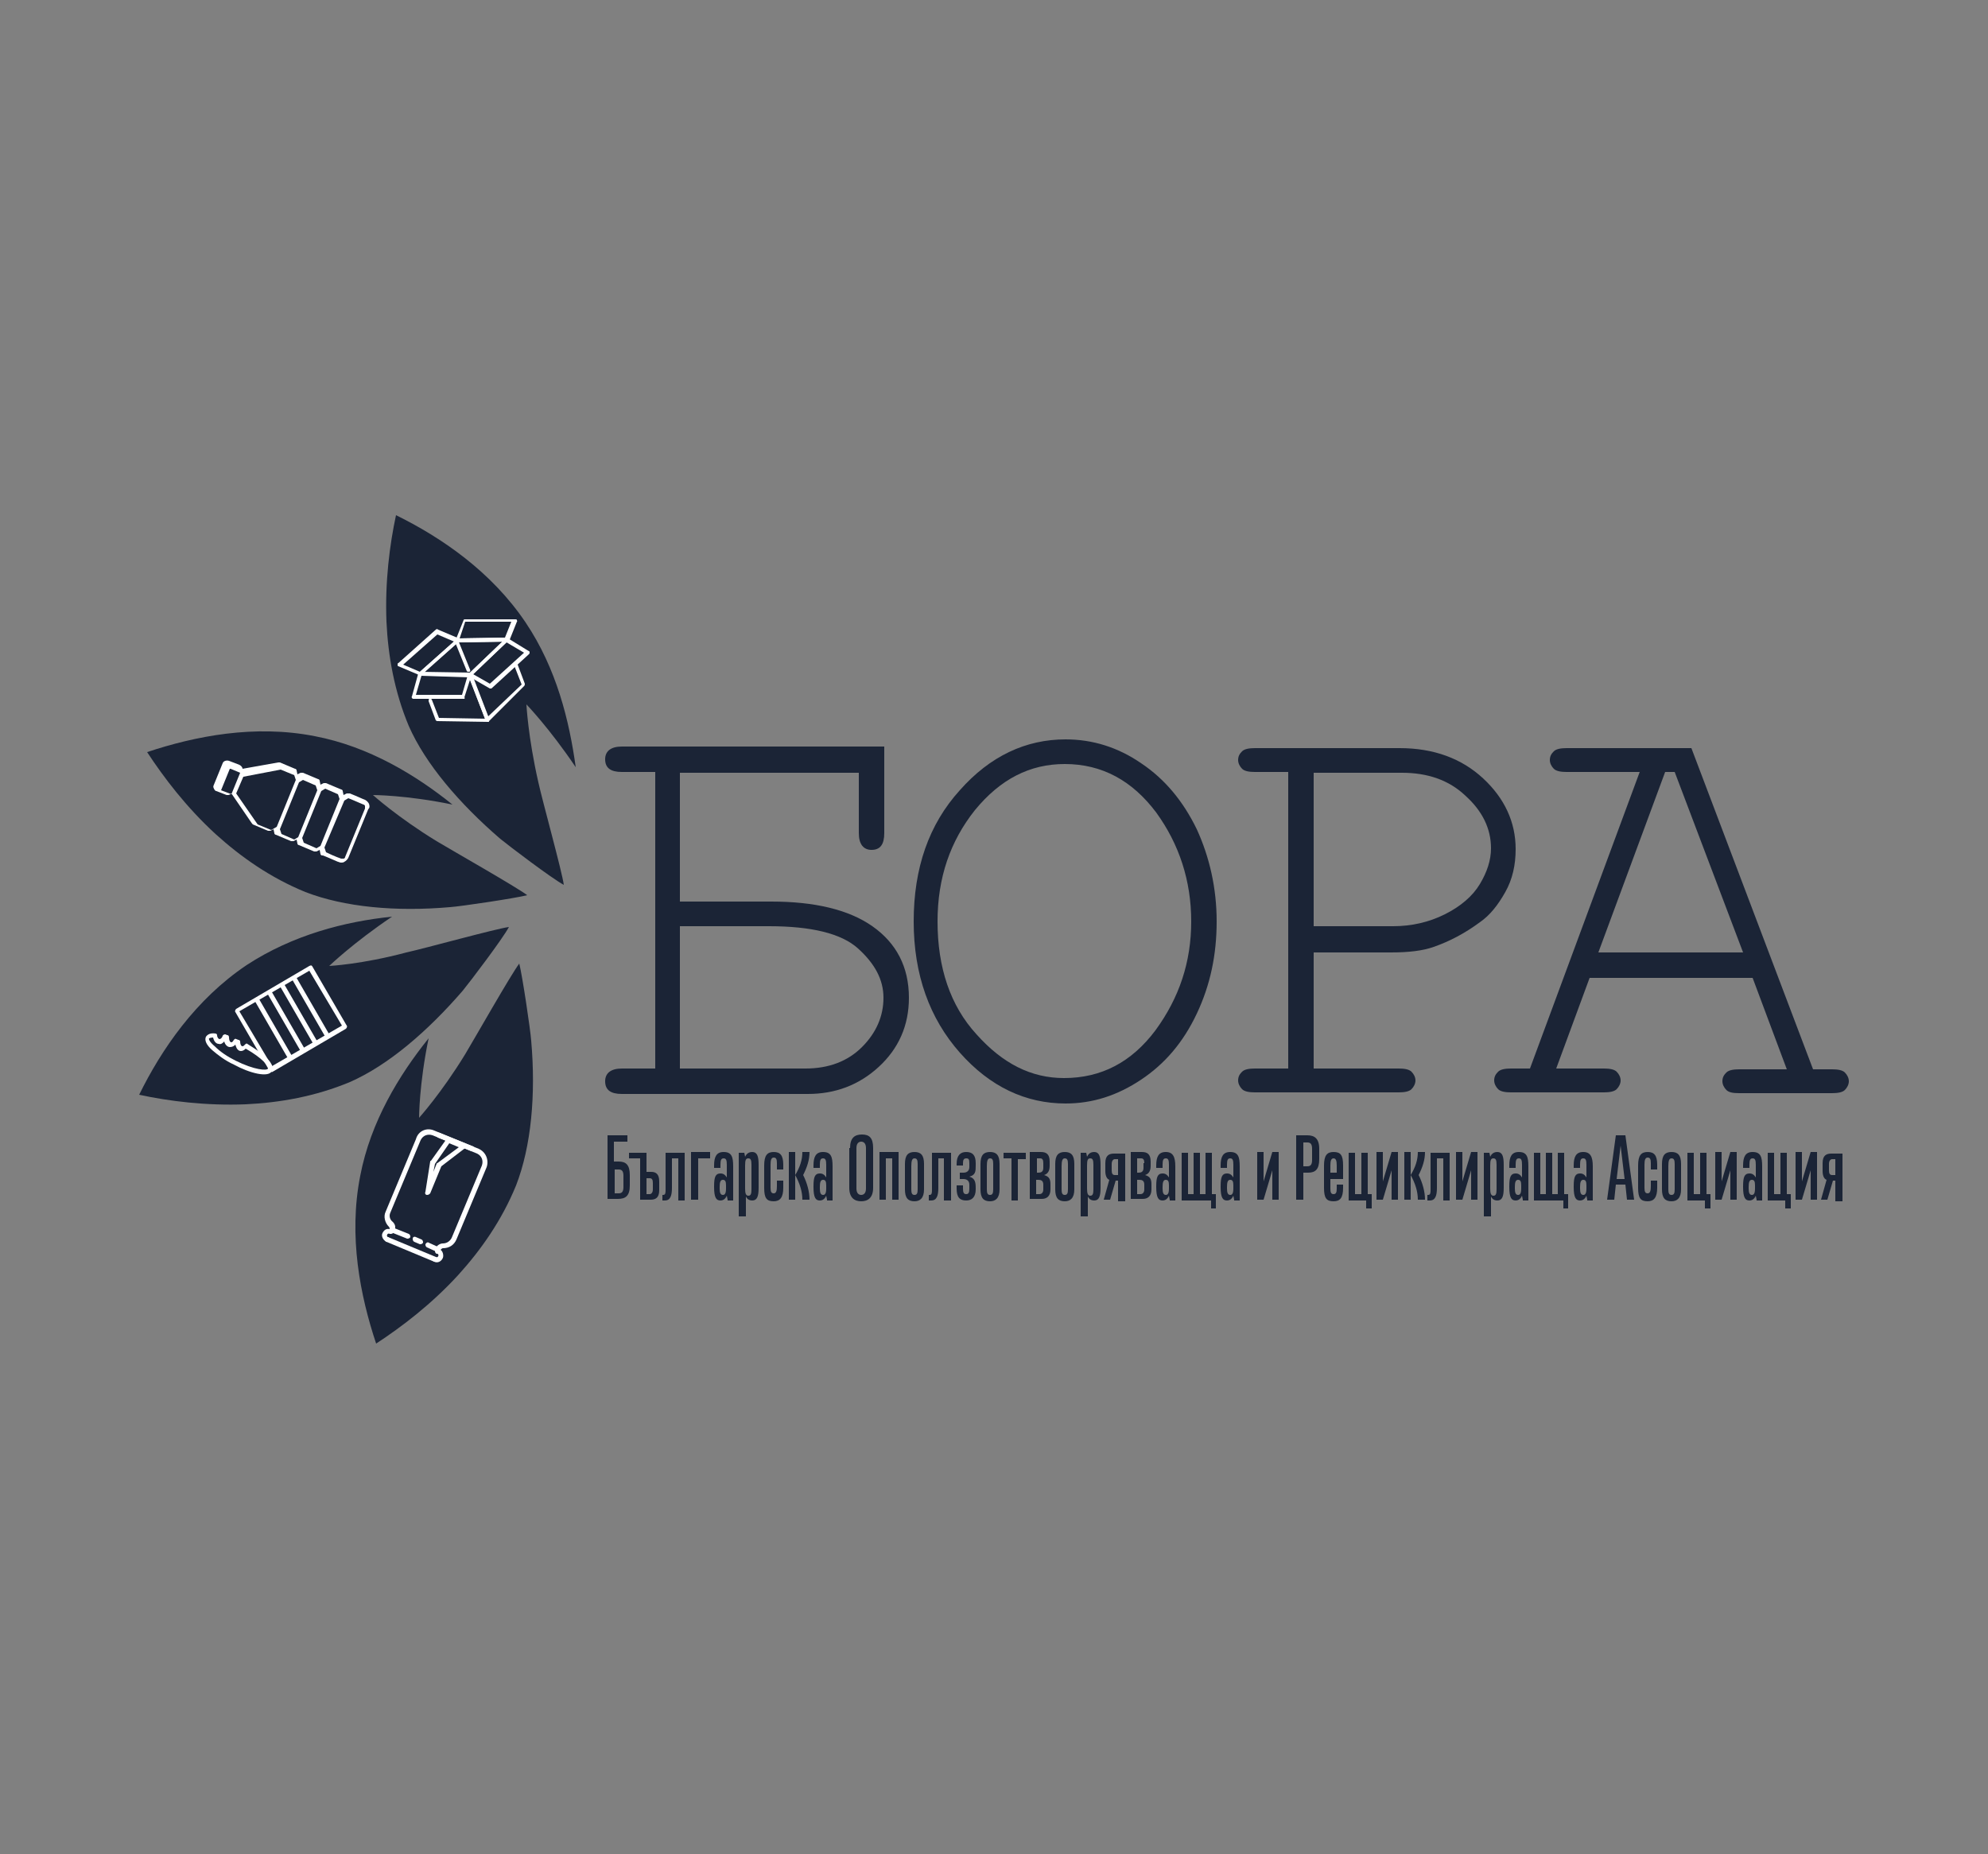 <svg xmlns="http://www.w3.org/2000/svg" xmlns:xlink="http://www.w3.org/1999/xlink" id="Layer_1" x="0px" y="0px" viewBox="0 0 250 233.2" xml:space="preserve"><rect x="0" y="0" width="250" height="233.2" fill="#808080" stroke="none"/><g>	<g>		<g>			<g>				<g>					<g>						<g>							<path fill="#1B2436" d="M66.1,78.3c-4.3-6.4-10.6-10.7-16.3-13.5c-0.8,3.7-1.4,8.4-1.2,13.4c0.2,4.3,1,8.8,2.8,13.1        c2.1,4.8,6.4,9.8,11.5,14.2c1.1,0.9,6.5,5,8,5.8c-0.2-1.6-2.7-10.6-3.2-12.9c-1.3-5.7-1.5-9.8-1.5-9.8s2.9,3,6.2,7.9        C71.6,90.7,70,84.1,66.1,78.3z"></path>						</g>					</g>				</g>				<g>					<g>						<g>							<path fill="#1B2436" d="M46.9,100c0,0,4.2,0,10,1.2c-4.6-3.7-10.5-7.3-17.3-8.6c-7.6-1.5-15.1,0-21.1,2        c2.1,3.2,4.9,6.9,8.6,10.3c3.2,2.9,6.9,5.5,11.3,7.3c4.9,1.9,11.4,2.5,18.2,1.9c1.4-0.1,8.1-1.1,9.7-1.5        c-1.3-1-9.4-5.6-11.4-6.8C50,102.8,46.9,100,46.9,100z"></path>						</g>					</g>				</g>				<g>					<g>						<g>							<path fill="#1B2436" d="M41.4,121.5c0,0,3-2.9,7.9-6.2c-5.9,0.6-12.5,2.3-18.3,6.1c-6.4,4.3-10.7,10.6-13.5,16.3        c3.7,0.8,8.4,1.4,13.4,1.2c4.3-0.2,8.8-1,13.1-2.8c4.8-2.1,9.8-6.4,14.2-11.5c0.9-1.1,5-6.5,5.8-8        c-1.6,0.2-10.6,2.7-12.9,3.2C45.5,121.3,41.4,121.5,41.4,121.5z"></path>						</g>					</g>				</g>				<g>					<g>						<g>							<path fill="#1B2436" d="M52.7,140.6c0,0,0-4.2,1.2-10c-3.7,4.6-7.3,10.5-8.6,17.3c-1.5,7.6,0,15.1,2,21.1        c3.2-2.1,6.9-4.9,10.3-8.6c2.9-3.2,5.5-6.9,7.3-11.3c1.9-4.9,2.5-11.4,1.9-18.2c-0.1-1.4-1.1-8.1-1.5-9.7        c-1,1.3-5.6,9.4-6.8,11.4C55.5,137.5,52.7,140.6,52.7,140.6z"></path>						</g>					</g>				</g>			</g>		</g>		<g>			<path fill="#FFFFFF" d="M46.4,101.1c-0.1-0.2-0.3-0.4-0.5-0.5c-0.3-0.1-0.9-0.4-1.9-0.8c0,0,0,0-0.1,0l0,0c-0.1,0-0.2,0-0.3,0    l-0.4,0.2l-0.1-0.5c0-0.1-0.1-0.2-0.2-0.2l-1.9-0.8c-0.1,0-0.2,0-0.3,0l-0.4,0.2l-0.1-0.5c0-0.1-0.1-0.2-0.2-0.2l-1.9-0.8    c-0.1,0-0.2,0-0.3,0l-0.4,0.2l-0.1-0.5c0-0.1-0.1-0.2-0.2-0.2l-1.9-0.8c-0.1,0-0.1,0-0.2,0l-4.5,0.8c0-0.2-0.2-0.4-0.4-0.5    l-1.3-0.5c-0.3-0.1-0.7,0-0.8,0.3l-1.1,2.7c-0.1,0.2-0.1,0.3,0,0.5c0.1,0.2,0.2,0.3,0.3,0.3l1.3,0.5c0.1,0,0.2,0,0.2,0    c0.1,0,0.3-0.1,0.4-0.2l2.6,3.8c0,0,0.1,0.1,0.1,0.1l1.9,0.8c0.1,0,0.2,0,0.3,0l0.4-0.2l0.1,0.5c0,0.1,0.1,0.2,0.2,0.2l1.9,0.8    c0.1,0,0.2,0,0.3,0l0.4-0.2l0.1,0.5c0,0.1,0.1,0.2,0.2,0.2l1.9,0.8c0.1,0,0.2,0,0.3,0l0.4-0.2l0.1,0.5c0,0.1,0.1,0.2,0.2,0.2l0,0    c0,0,0.1,0,0.1,0c0.3,0.1,1.2,0.5,1.9,0.8c0.1,0,0.2,0.1,0.4,0.1c0.1,0,0.3,0,0.4-0.1c0.2-0.1,0.4-0.3,0.5-0.5l2.5-6.1    C46.5,101.6,46.5,101.4,46.4,101.1z M30.2,97.2l-1.1,2.7c0,0,0,0,0,0c0,0,0,0,0,0l-1.3-0.5c0,0,0,0,0,0c0,0,0,0,0,0l1.1-2.7    c0,0,0,0,0.1,0c0,0,0,0,0,0L30.2,97.2C30.2,97.1,30.2,97.1,30.2,97.2C30.2,97.1,30.2,97.2,30.2,97.2z M39.8,106.7l-1.6-0.7    l-0.2-0.6l2.4-5.9l0.5-0.3l1.6,0.7l0.2,0.6l-2.4,5.9L39.8,106.7z M37,105.6l-1.6-0.7l-0.2-0.6l2.4-5.9l0.5-0.3l1.6,0.7l0.2,0.6    l-2.4,5.9L37,105.6z M34.1,104.4l-1.7-0.7l-2.7-3.9l0.9-2.1l4.7-0.9l1.7,0.7l0.2,0.6l-2.4,5.9L34.1,104.4z M43.3,100.7l0.5-0.3    c0.3,0.1,1.2,0.5,1.9,0.8c0.1,0,0.2,0.1,0.2,0.2c0,0.1,0,0.2,0,0.3l-2.5,6.1c0,0.1-0.1,0.2-0.2,0.2c-0.1,0-0.2,0-0.3,0    c-0.6-0.2-1.5-0.6-1.9-0.8l-0.2-0.6L43.3,100.7z"></path>		</g>		<g>			<g>				<g>					<g>						<path fill="#FFFFFF" d="M61.4,90.8C61.4,90.8,61.4,90.8,61.4,90.8L55,90.7c-0.1,0-0.2-0.1-0.2-0.1l-0.9-2.4       c0-0.1,0-0.3,0.1-0.3c0.1,0,0.3,0,0.3,0.1l0.9,2.3l5.8,0.1l-2-5.2L52.8,85c-0.1,0-0.2-0.1-0.2-0.2c0-0.1,0.1-0.2,0.2-0.2       l6.3,0.1c0.1,0,0.2,0.1,0.2,0.1l2.2,5.7c0,0.1,0,0.2,0,0.2C61.5,90.7,61.5,90.8,61.4,90.8z"></path>					</g>				</g>				<g>					<g>						<path fill="#FFFFFF" d="M61.4,90.8c0,0-0.1,0-0.1,0c-0.1,0-0.1-0.1-0.2-0.1L58.9,85c0-0.1,0-0.2,0.1-0.3l4.6-4.4       c0.1-0.1,0.2-0.1,0.3,0c0.1,0.1,0.1,0.2,0,0.3l-4.5,4.3l2,5.2l4.2-4l-0.9-2.3c0-0.1,0-0.3,0.1-0.3c0.1,0,0.3,0,0.3,0.1       l0.9,2.4c0,0.1,0,0.2-0.1,0.3L61.4,90.8C61.5,90.7,61.5,90.8,61.4,90.8z"></path>					</g>				</g>				<g>					<g>						<path fill="#FFFFFF" d="M63.8,80.7C63.8,80.7,63.8,80.7,63.8,80.7l-6.2,0.1L53,84.9c-0.1,0.1-0.2,0.1-0.3,0       c-0.1-0.1-0.1-0.2,0-0.3l4.7-4.2c0,0,0.1-0.1,0.2-0.1l6.3-0.1c0.1,0,0.2,0.1,0.2,0.2C64,80.6,63.9,80.7,63.8,80.7z"></path>					</g>				</g>				<g>					<g>						<path fill="#FFFFFF" d="M58.4,87.9C58.3,87.9,58.3,87.9,58.4,87.9l-6.4,0c-0.1,0-0.1,0-0.2-0.1c0-0.1-0.1-0.1,0-0.2l0.8-2.9       c0-0.1,0.1-0.2,0.2-0.2l6.3,0.1c0.1,0,0.1,0,0.2,0.1c0,0.1,0.1,0.1,0,0.2l-0.9,2.8C58.5,87.8,58.4,87.9,58.4,87.9z M52.3,87.4       l5.8,0l0.7-2.4L53,85L52.3,87.4z"></path>					</g>				</g>				<g>					<g>						<path fill="#FFFFFF" d="M52.9,84.9c-0.1,0-0.1,0-0.2,0l-2.6-1.1c-0.1,0-0.1-0.1-0.1-0.2c0-0.1,0-0.2,0.1-0.2l4.7-4.2       c0.1-0.1,0.2-0.1,0.3,0l2.6,1.1c0.1,0,0.1,0.1,0.1,0.2c0,0.1,0,0.2-0.1,0.2L52.9,84.9C52.9,84.9,52.9,84.9,52.9,84.9z        M50.7,83.6l2.1,0.9l4.3-3.8l-2.1-0.9L50.7,83.6z"></path>					</g>				</g>				<g>					<g>						<path fill="#FFFFFF" d="M63.8,80.7C63.8,80.7,63.8,80.7,63.8,80.7l-6.3,0.1c-0.1,0-0.2,0-0.2-0.1c0-0.1-0.1-0.1,0-0.2l1-2.5       c0-0.1,0.1-0.1,0.2-0.1l6.3,0c0.1,0,0.2,0,0.2,0.1c0,0.1,0.1,0.1,0,0.2l-1,2.5C63.9,80.6,63.9,80.7,63.8,80.7z M57.8,80.3       l5.7-0.1l0.8-2l-5.8,0L57.8,80.3z"></path>					</g>				</g>				<g>					<g>						<path fill="#FFFFFF" d="M61.8,86.6c-0.1,0-0.1,0-0.2,0L59,85.1c-0.1,0-0.1-0.1-0.1-0.2c0-0.1,0-0.1,0.1-0.2l4.6-4.4       c0.1-0.1,0.2-0.1,0.3,0l2.6,1.6c0.1,0,0.1,0.1,0.1,0.2c0,0.1,0,0.1-0.1,0.2L61.8,86.6C61.8,86.5,61.8,86.6,61.8,86.6z        M59.5,84.8l2.1,1.2l4.3-3.9l-2.2-1.3L59.5,84.8z"></path>					</g>				</g>				<g>					<g>						<path fill="#FFFFFF" d="M59,84.5c-0.1,0-0.3,0-0.3-0.1l-1.5-3.7c0-0.1,0-0.3,0.1-0.3c0.1,0,0.3,0,0.3,0.1l1.5,3.7       C59.2,84.4,59.1,84.5,59,84.5z"></path>					</g>				</g>			</g>		</g>		<g>			<g>				<g>					<path fill="#FFFFFF" d="M39.3,121.6l4.3,7.4c0.1,0.1,0,0.3-0.1,0.4l-9.2,5.4c-0.1,0.1-0.3,0-0.4-0.1l-4.3-7.4      c-0.1-0.1,0-0.3,0.1-0.4l9.2-5.4C39.1,121.4,39.2,121.4,39.3,121.6z M43,129l-4.1-6.9l-8.8,5.1l4.1,6.9L43,129z"></path>				</g>			</g>			<g>				<g>					<path fill="#FFFFFF" d="M32.6,125.7l4.1,7.1c0.1,0.1,0,0.3-0.1,0.4c-0.1,0.1-0.3,0-0.4-0.1l-4.1-7.1c-0.1-0.1,0-0.3,0.1-0.4      C32.4,125.5,32.6,125.6,32.6,125.7z"></path>				</g>			</g>			<g>				<g>					<path fill="#FFFFFF" d="M34.2,124.8l4.1,7.1c0.1,0.1,0,0.3-0.1,0.4c-0.1,0.1-0.3,0-0.4-0.1l-4.1-7.1c-0.1-0.1,0-0.3,0.1-0.4      C34,124.6,34.1,124.6,34.2,124.8z"></path>				</g>			</g>			<g>				<g>					<path fill="#FFFFFF" d="M35.8,123.9l4.1,7.1c0.1,0.1,0,0.3-0.1,0.4c-0.1,0.1-0.3,0-0.4-0.1l-4.1-7.1c-0.1-0.1,0-0.3,0.1-0.4      C35.5,123.7,35.7,123.7,35.8,123.9z"></path>				</g>			</g>			<g>				<g>					<path fill="#FFFFFF" d="M37.3,123l4.1,7.1c0.1,0.1,0,0.3-0.1,0.4c-0.1,0.1-0.3,0-0.4-0.1l-4.1-7.1c-0.1-0.1,0-0.3,0.1-0.4      C37.1,122.8,37.2,122.8,37.3,123z"></path>				</g>			</g>			<g>				<g>					<path fill="#FFFFFF" d="M34.1,133.8c0.2,0.3,0.2,0.6,0.1,0.9c-0.4,0.9-2.8,0.3-4.8-0.8l0,0c-1.1-0.5-2-1.2-2.7-1.8      c-0.8-0.7-1-1.3-0.8-1.7c0.2-0.3,0.6-0.5,1.2-0.4c0.1,0,0.2,0.1,0.2,0.2c0,0.3,0.2,0.5,0.3,0.5c0.1,0,0.3-0.1,0.4-0.4      c0-0.1,0.2-0.2,0.3-0.2c0.1,0,0.2,0.1,0.3,0.1c0.1,0,0.2,0.1,0.2,0.3c0,0.3,0.1,0.6,0.3,0.6c0.1,0,0.2-0.1,0.3-0.3      c0.1-0.1,0.2-0.2,0.3-0.1c0.1,0,0.2,0.1,0.3,0.1c0.1,0,0.2,0.1,0.2,0.2c0,0.3,0.1,0.6,0.3,0.6c0.1,0,0.2-0.1,0.3-0.2      c0.1-0.1,0.2-0.2,0.3-0.1C32.4,132.1,33.7,133,34.1,133.8z M29.6,133.4c2.4,1.2,4,1.3,4.1,1c0.1-0.3-0.7-1.3-2.8-2.5      c-0.2,0.2-0.4,0.3-0.6,0.3c-0.4,0-0.6-0.4-0.7-0.8c-0.2,0.2-0.4,0.3-0.7,0.3c-0.3,0-0.6-0.3-0.7-0.7c-0.2,0.2-0.4,0.4-0.7,0.3      c-0.3,0-0.6-0.3-0.7-0.8c-0.3,0-0.5,0.1-0.5,0.1c-0.1,0.1,0.1,0.5,0.7,1C27.7,132.3,28.6,132.9,29.6,133.4L29.6,133.4z"></path>				</g>			</g>		</g>		<g>			<g>				<g>					<g>						<path fill="#FFFFFF" d="M54.6,142.2l4.9,2c0.2,0.1,0.2,0.3,0.2,0.4c-0.1,0.2-0.3,0.2-0.4,0.2l-4.9-2c-0.6-0.2-1.2,0-1.5,0.6       l-3.8,9.1c-0.2,0.4-0.1,0.9,0.3,1.2c0.3,0.3,0.4,0.7,0.2,1l-0.1,0.3c-0.1,0.2-0.3,0.2-0.4,0.2l-0.1,0c-0.1-0.1-0.3,0-0.3,0.1       c-0.1,0.1,0,0.3,0.1,0.3c0.2,0.1,0.2,0.3,0.2,0.4c-0.1,0.2-0.3,0.2-0.4,0.2c-0.4-0.2-0.7-0.7-0.5-1.1c0.2-0.4,0.5-0.6,0.9-0.5       l0,0c0-0.1,0-0.2-0.1-0.3c-0.5-0.5-0.7-1.3-0.4-1.9l3.8-9.1C52.6,142.2,53.7,141.8,54.6,142.2z"></path>					</g>				</g>				<g>					<g>						<path fill="#FFFFFF" d="M55.3,142.5l4.9,2c0.9,0.4,1.3,1.4,1,2.3l-3.8,9.1c-0.3,0.7-0.9,1.1-1.7,1.1c-0.1,0-0.2,0.1-0.3,0.2       l0,0c0.3,0.2,0.4,0.7,0.3,1c-0.2,0.5-0.7,0.7-1.1,0.5c-0.2-0.1-0.2-0.3-0.2-0.4s0.3-0.2,0.4-0.2c0.1,0.1,0.3,0,0.3-0.1       c0.1-0.1,0-0.3-0.1-0.3l-0.1,0c-0.2-0.1-0.2-0.3-0.2-0.4l0.1-0.3c0.1-0.3,0.5-0.6,0.9-0.6c0.5,0,0.9-0.3,1.1-0.7l3.8-9.1       c0.2-0.6,0-1.2-0.6-1.5l-4.9-2c-0.2-0.1-0.2-0.3-0.2-0.4C54.9,142.5,55.1,142.4,55.3,142.5z"></path>					</g>				</g>				<g>					<g>						<path fill="#FFFFFF" d="M53.9,156.3l1.1,0.5c0.2,0.1,0.2,0.3,0.2,0.4c-0.1,0.2-0.3,0.2-0.4,0.2l-1.1-0.5       c-0.2-0.1-0.2-0.3-0.2-0.4C53.6,156.3,53.8,156.2,53.9,156.3z"></path>					</g>				</g>				<g>					<g>						<path fill="#FFFFFF" d="M52.3,155.6l0.7,0.3c0.2,0.1,0.2,0.3,0.2,0.4c-0.1,0.2-0.3,0.2-0.4,0.2l-0.7-0.3       c-0.2-0.1-0.2-0.3-0.2-0.4C51.9,155.6,52.1,155.5,52.3,155.6z"></path>					</g>				</g>				<g>					<g>						<path fill="#FFFFFF" d="M49.4,154.4l2,0.8c0.2,0.1,0.2,0.3,0.2,0.4c-0.1,0.2-0.3,0.2-0.4,0.2l-2-0.8c-0.2-0.1-0.2-0.3-0.2-0.4       C49,154.4,49.2,154.3,49.4,154.4z"></path>					</g>				</g>				<g>					<g>						<path fill="#FFFFFF" d="M48.8,155.6l6,2.5c0.2,0.1,0.2,0.3,0.2,0.4c-0.1,0.2-0.3,0.2-0.4,0.2l-6-2.5c-0.2-0.1-0.2-0.3-0.2-0.4       S48.6,155.6,48.8,155.6z"></path>					</g>				</g>				<g>					<g>						<path fill="#FFFFFF" d="M58.4,143.8c0.1,0,0.2,0.1,0.2,0.3c0,0.1,0,0.2-0.1,0.3l-3,2.3l-1.4,3.4c-0.1,0.1-0.2,0.2-0.4,0.2       c-0.2,0-0.3-0.2-0.2-0.4l0.6-3.8c0,0,0-0.1,0.1-0.1l2-2.8c0.1-0.1,0.2-0.2,0.4-0.1L58.4,143.8       C58.4,143.8,58.4,143.8,58.4,143.8z M54.5,147.4l0.4-1c0-0.1,0.1-0.1,0.1-0.1l2.7-2l-1.2-0.5l-1.8,2.6L54.5,147.4z        M55.2,146.5L55.2,146.5L55.2,146.5z"></path>					</g>				</g>			</g>		</g>	</g>	<g>		<path fill="#1B2436" d="M76.4,150.9v-8.1h2.5v0.8h-1.7v2.5h0.6c0.9,0,1.4,0.4,1.4,1.7v1.3c0,1.3-0.5,1.7-1.5,1.7H76.4z    M78.4,147.9c0-0.6-0.2-0.8-0.6-0.8h-0.5v3h0.5c0.4,0,0.6-0.2,0.6-0.8V147.9z"></path>		<path fill="#1B2436" d="M80.5,150.9v-5.2h-1.4V145h2.2v2.4h0.6c0.6,0,1,0.3,1,1.2v1.1c0,1-0.5,1.2-1.1,1.2H80.5z M82.1,148.8   c0-0.4-0.1-0.6-0.4-0.6h-0.4v2h0.4c0.2,0,0.4-0.2,0.4-0.6V148.8z"></path>		<path fill="#1B2436" d="M85.3,150.9v-5.2h-0.8v3.7c0,1-0.2,1.6-0.9,1.6c-0.1,0-0.2,0-0.3,0v-0.7c0,0,0.1,0,0.1,0   c0.3,0,0.3-0.3,0.3-0.7V145h2.4v6H85.3z"></path>		<path fill="#1B2436" d="M86.9,150.9v-6h2.4v0.8h-1.5v5.2H86.9z"></path>		<path fill="#1B2436" d="M91.5,150.9l-0.1-0.5c-0.1,0.2-0.3,0.6-0.8,0.6c-0.5,0-0.8-0.3-0.8-1.7v-0.1c0-1.2,0.2-1.6,0.8-1.6   c0.4,0,0.6,0.2,0.8,0.5v-1.6c0-0.6-0.1-0.8-0.4-0.8c-0.3,0-0.4,0.2-0.4,0.8v0.4h-0.8v-0.3c0-1.1,0.3-1.7,1.2-1.7   c1,0,1.2,0.6,1.2,1.8v4.3H91.5z M91.3,149.1c0-0.5-0.1-0.7-0.4-0.7c-0.3,0-0.4,0.3-0.4,0.9v0.2c0,0.5,0.1,0.8,0.4,0.8   c0.2,0,0.4-0.1,0.4-0.8V149.1z"></path>		<path fill="#1B2436" d="M92.9,153V145h0.7l0.1,0.5c0.1-0.2,0.3-0.6,0.9-0.6c0.6,0,0.8,0.5,0.8,1.6v2.9c0,1.1-0.2,1.6-0.8,1.6   c-0.5,0-0.7-0.3-0.8-0.5v2.5H92.9z M94.5,146.5c0-0.6-0.1-0.8-0.4-0.8c-0.3,0-0.4,0.2-0.4,0.9v2.9c0,0.6,0.1,0.9,0.4,0.9   c0.3,0,0.4-0.2,0.4-0.8V146.5z"></path>		<path fill="#1B2436" d="M98.5,149.4c0,1.2-0.4,1.7-1.2,1.7c-0.9,0-1.2-0.4-1.2-1.7v-2.8c0-1.3,0.4-1.7,1.2-1.7   c0.8,0,1.2,0.4,1.2,1.6v0.6h-0.8v-0.8c0-0.5-0.1-0.7-0.4-0.7c-0.3,0-0.4,0.3-0.4,0.9v2.9c0,0.5,0.1,0.7,0.4,0.7   c0.3,0,0.4-0.3,0.4-0.9v-0.7h0.8V149.4z"></path>		<path fill="#1B2436" d="M99.2,150.9v-6h0.8v6H99.2z M100.9,150.9c0-1-0.3-2-0.9-3.1c0.6-1,0.9-1.9,0.9-2.9h0.9   c0,1-0.3,1.9-0.8,2.9c0.5,1,0.8,2.1,0.8,3.1H100.9z"></path>		<path fill="#1B2436" d="M104,150.9l-0.1-0.5c-0.1,0.2-0.3,0.6-0.8,0.6c-0.5,0-0.8-0.3-0.8-1.7v-0.1c0-1.2,0.2-1.6,0.8-1.6   c0.4,0,0.6,0.2,0.8,0.5v-1.6c0-0.6-0.1-0.8-0.4-0.8c-0.3,0-0.4,0.2-0.4,0.8v0.4h-0.8v-0.3c0-1.1,0.3-1.7,1.2-1.7   c1,0,1.2,0.6,1.2,1.8v4.3H104z M103.9,149.1c0-0.5-0.1-0.7-0.4-0.7c-0.3,0-0.4,0.3-0.4,0.9v0.2c0,0.5,0.1,0.8,0.4,0.8   c0.2,0,0.4-0.1,0.4-0.8V149.1z"></path>		<path fill="#1B2436" d="M106.9,144.4c0-1.3,0.6-1.7,1.5-1.7s1.4,0.4,1.4,1.7v5c0,1.3-0.7,1.7-1.5,1.7c-0.8,0-1.5-0.4-1.5-1.7   V144.4z M108.9,144.4c0-0.6-0.3-0.8-0.6-0.8c-0.3,0-0.6,0.2-0.6,0.8v5.1c0,0.6,0.3,0.8,0.6,0.8c0.3,0,0.6-0.2,0.6-0.8V144.4z"></path>		<path fill="#1B2436" d="M112.2,150.9v-5.2h-0.8v5.2h-0.8v-6h2.4v6H112.2z"></path>		<path fill="#1B2436" d="M116.2,149.6c0,1.1-0.5,1.5-1.2,1.5c-0.8,0-1.2-0.4-1.2-1.5v-3.2c0-1.1,0.4-1.5,1.2-1.5   c0.8,0,1.2,0.4,1.2,1.5V149.6z M115.4,146.4c0-0.5-0.1-0.7-0.4-0.7c-0.3,0-0.4,0.3-0.4,1v2.9c0,0.5,0.1,0.7,0.4,0.7   c0.3,0,0.4-0.2,0.4-0.7V146.4z"></path>		<path fill="#1B2436" d="M118.7,150.9v-5.2H118v3.7c0,1-0.2,1.6-0.9,1.6c-0.1,0-0.2,0-0.3,0v-0.7c0,0,0.1,0,0.1,0   c0.3,0,0.3-0.3,0.3-0.7V145h2.4v6H118.7z"></path>		<path fill="#1B2436" d="M122.7,149.6c0,1-0.5,1.4-1.2,1.4c-0.8,0-1.2-0.4-1.2-1.5v-0.4h0.8v0.4c0,0.5,0.1,0.7,0.4,0.7   c0.3,0,0.4-0.2,0.4-0.7V149c0-0.6-0.5-0.7-0.7-0.7c-0.1,0-0.3,0-0.5,0v-0.8c0.2,0,0.3,0,0.5,0c0.2,0,0.7-0.1,0.7-0.7v-0.5   c0-0.5-0.1-0.6-0.4-0.6c-0.3,0-0.4,0.2-0.4,0.6v0.3h-0.8v-0.2c0-1.1,0.5-1.5,1.2-1.5c0.8,0,1.2,0.4,1.2,1.4v0.3   c0,0.7,0,1.2-0.8,1.4c0.7,0.2,0.8,0.7,0.8,1.4V149.6z"></path>		<path fill="#1B2436" d="M125.7,149.6c0,1.1-0.5,1.5-1.2,1.5c-0.8,0-1.2-0.4-1.2-1.5v-3.2c0-1.1,0.4-1.5,1.2-1.5   c0.8,0,1.2,0.4,1.2,1.5V149.6z M124.9,146.4c0-0.5-0.1-0.7-0.4-0.7c-0.3,0-0.4,0.3-0.4,1v2.9c0,0.5,0.1,0.7,0.4,0.7   c0.3,0,0.4-0.2,0.4-0.7V146.4z"></path>		<path fill="#1B2436" d="M127.2,150.9v-5.2h-1V145h2.8v0.8h-1v5.2H127.2z"></path>		<path fill="#1B2436" d="M129.5,150.9v-6h1.4c0.7,0,1.1,0.3,1.1,1.2v0.5c0,0.5-0.1,1-0.7,1.2c0.7,0.2,0.8,0.6,0.8,1.2v0.6   c0,0.9-0.5,1.2-1.1,1.2H129.5z M131.2,146.3c0-0.4-0.1-0.6-0.4-0.6h-0.4v1.8h0.2c0.3,0,0.6-0.1,0.6-0.6V146.3z M131.2,149   c0-0.5-0.3-0.6-0.6-0.6h-0.3v1.8h0.4c0.3,0,0.5-0.2,0.5-0.6V149z"></path>		<path fill="#1B2436" d="M135.1,149.6c0,1.1-0.5,1.5-1.2,1.5c-0.8,0-1.2-0.4-1.2-1.5v-3.2c0-1.1,0.4-1.5,1.2-1.5   c0.8,0,1.2,0.4,1.2,1.5V149.6z M134.3,146.4c0-0.5-0.1-0.7-0.4-0.7c-0.3,0-0.4,0.3-0.4,1v2.9c0,0.5,0.1,0.7,0.4,0.7   c0.3,0,0.4-0.2,0.4-0.7V146.4z"></path>		<path fill="#1B2436" d="M135.9,153V145h0.7l0.1,0.5c0.1-0.2,0.3-0.6,0.9-0.6c0.6,0,0.8,0.5,0.8,1.6v2.9c0,1.1-0.2,1.6-0.8,1.6   c-0.5,0-0.7-0.3-0.8-0.5v2.5H135.9z M137.5,146.5c0-0.6-0.1-0.8-0.4-0.8c-0.3,0-0.4,0.2-0.4,0.9v2.9c0,0.6,0.1,0.9,0.4,0.9   c0.3,0,0.4-0.2,0.4-0.8V146.5z"></path>		<path fill="#1B2436" d="M140.6,150.9v-2.4h-0.3l-0.7,2.4h-0.8l0.7-2.5c-0.3-0.1-0.5-0.5-0.5-1.1v-1c0-1,0.5-1.2,1.1-1.2h1.4v6   H140.6z M140.6,145.8h-0.4c-0.2,0-0.4,0.2-0.4,0.6v0.8c0,0.4,0.1,0.6,0.4,0.6h0.4V145.8z"></path>		<path fill="#1B2436" d="M142.2,150.9v-6h1.4c0.7,0,1.1,0.3,1.1,1.2v0.5c0,0.5-0.1,1-0.7,1.2c0.7,0.2,0.8,0.6,0.8,1.2v0.6   c0,0.9-0.5,1.2-1.1,1.2H142.2z M143.9,146.3c0-0.4-0.1-0.6-0.4-0.6H143v1.8h0.2c0.3,0,0.6-0.1,0.6-0.6V146.3z M143.9,149   c0-0.5-0.3-0.6-0.6-0.6H143v1.8h0.4c0.3,0,0.5-0.2,0.5-0.6V149z"></path>		<path fill="#1B2436" d="M147.1,150.9l-0.1-0.5c-0.1,0.2-0.3,0.6-0.8,0.6s-0.8-0.3-0.8-1.7v-0.1c0-1.2,0.2-1.6,0.8-1.6   c0.4,0,0.6,0.2,0.8,0.5v-1.6c0-0.6-0.1-0.8-0.4-0.8c-0.3,0-0.4,0.2-0.4,0.8v0.4h-0.8v-0.3c0-1.1,0.3-1.7,1.2-1.7s1.2,0.6,1.2,1.8   v4.3H147.1z M147,149.1c0-0.5-0.1-0.7-0.4-0.7c-0.3,0-0.4,0.3-0.4,0.9v0.2c0,0.5,0.1,0.8,0.4,0.8c0.2,0,0.4-0.1,0.4-0.8V149.1z"></path>		<path fill="#1B2436" d="M152.3,152v-1h-3.7v-6h0.8v5.2h0.7V145h0.8v5.2h0.7V145h0.8v5.2h0.5v1.8H152.3z"></path>		<path fill="#1B2436" d="M155.2,150.9l-0.1-0.5c-0.1,0.2-0.3,0.6-0.8,0.6s-0.8-0.3-0.8-1.7v-0.1c0-1.2,0.2-1.6,0.8-1.6   c0.4,0,0.6,0.2,0.8,0.5v-1.6c0-0.6-0.1-0.8-0.4-0.8c-0.3,0-0.4,0.2-0.4,0.8v0.4h-0.8v-0.3c0-1.1,0.3-1.7,1.2-1.7   c1,0,1.2,0.6,1.2,1.8v4.3H155.2z M155.1,149.1c0-0.5-0.1-0.7-0.4-0.7c-0.3,0-0.4,0.3-0.4,0.9v0.2c0,0.5,0.1,0.8,0.4,0.8   c0.2,0,0.4-0.1,0.4-0.8V149.1z"></path>		<path fill="#1B2436" d="M160,150.9l0-3.7l-1.1,3.7h-0.8v-6h0.8l0,3.7l1.1-3.7h0.8v6H160z"></path>		<path fill="#1B2436" d="M163,150.9v-8.1h1.4c0.9,0,1.5,0.4,1.5,1.7v1.3c0,1.3-0.5,1.7-1.4,1.7h-0.6v3.4H163z M165,144.5   c0-0.6-0.2-0.8-0.6-0.8h-0.5v3h0.5c0.4,0,0.6-0.2,0.6-0.8V144.5z"></path>		<path fill="#1B2436" d="M168.9,149.4c0,1.3-0.4,1.7-1.2,1.7c-0.9,0-1.2-0.4-1.2-1.7v-2.8c0-1.3,0.4-1.7,1.2-1.7   c0.9,0,1.2,0.4,1.2,1.7v1.7h-1.6v1.2c0,0.5,0.1,0.7,0.4,0.7c0.3,0,0.4-0.2,0.4-0.7V149h0.8V149.4z M168.1,146.6   c0-0.6-0.1-0.9-0.4-0.9c-0.3,0-0.4,0.3-0.4,0.9v0.9h0.8V146.6z"></path>		<path fill="#1B2436" d="M171.8,152v-1h-2.2v-6h0.8v5.2h0.8V145h0.8v5.2h0.5v1.8H171.8z"></path>		<path fill="#1B2436" d="M175,150.9l0-3.7l-1.1,3.7h-0.8v-6h0.8l0,3.7l1.1-3.7h0.8v6H175z"></path>		<path fill="#1B2436" d="M176.6,150.9v-6h0.8v6H176.6z M178.3,150.9c0-1-0.3-2-0.9-3.1c0.6-1,0.9-1.9,0.9-2.9h0.9   c0,1-0.3,1.9-0.8,2.9c0.5,1,0.8,2.1,0.8,3.1H178.3z"></path>		<path fill="#1B2436" d="M181.5,150.9v-5.2h-0.8v3.7c0,1-0.2,1.6-0.9,1.6c-0.1,0-0.2,0-0.3,0v-0.7c0,0,0.1,0,0.1,0   c0.3,0,0.3-0.3,0.3-0.7V145h2.4v6H181.5z"></path>		<path fill="#1B2436" d="M185,150.9l0-3.7l-1.1,3.7h-0.8v-6h0.8l0,3.7l1.1-3.7h0.8v6H185z"></path>		<path fill="#1B2436" d="M186.6,153V145h0.7l0.1,0.5c0.1-0.2,0.3-0.6,0.9-0.6c0.6,0,0.8,0.5,0.8,1.6v2.9c0,1.1-0.2,1.6-0.8,1.6   c-0.5,0-0.7-0.3-0.8-0.5v2.5H186.6z M188.2,146.5c0-0.6-0.1-0.8-0.4-0.8c-0.3,0-0.4,0.2-0.4,0.9v2.9c0,0.6,0.1,0.9,0.4,0.9   c0.3,0,0.4-0.2,0.4-0.8V146.5z"></path>		<path fill="#1B2436" d="M191.5,150.9l-0.1-0.5c-0.1,0.2-0.3,0.6-0.8,0.6s-0.8-0.3-0.8-1.7v-0.1c0-1.2,0.2-1.6,0.8-1.6   c0.4,0,0.6,0.2,0.8,0.5v-1.6c0-0.6-0.1-0.8-0.4-0.8c-0.3,0-0.4,0.2-0.4,0.8v0.4h-0.8v-0.3c0-1.1,0.3-1.7,1.2-1.7   c1,0,1.2,0.6,1.2,1.8v4.3H191.5z M191.3,149.1c0-0.5-0.1-0.7-0.4-0.7c-0.3,0-0.4,0.3-0.4,0.9v0.2c0,0.5,0.1,0.8,0.4,0.8   c0.2,0,0.4-0.1,0.4-0.8V149.1z"></path>		<path fill="#1B2436" d="M196.6,152v-1h-3.7v-6h0.8v5.2h0.7V145h0.8v5.2h0.7V145h0.8v5.2h0.5v1.8H196.6z"></path>		<path fill="#1B2436" d="M199.6,150.9l-0.1-0.5c-0.1,0.2-0.3,0.6-0.8,0.6s-0.8-0.3-0.8-1.7v-0.1c0-1.2,0.2-1.6,0.8-1.6   c0.4,0,0.6,0.2,0.8,0.5v-1.6c0-0.6-0.1-0.8-0.4-0.8c-0.3,0-0.4,0.2-0.4,0.8v0.4h-0.8v-0.3c0-1.1,0.3-1.7,1.2-1.7s1.2,0.6,1.2,1.8   v4.3H199.6z M199.5,149.1c0-0.5-0.1-0.7-0.4-0.7c-0.3,0-0.4,0.3-0.4,0.9v0.2c0,0.5,0.1,0.8,0.4,0.8c0.2,0,0.4-0.1,0.4-0.8V149.1z"></path>		<path fill="#1B2436" d="M204.6,150.9l-0.2-1.9h-1.2l-0.2,1.9h-0.9l1.1-8.1h1.2l1.1,8.1H204.6z M203.8,144.1l-0.5,4.2h1   L203.8,144.1z"></path>		<path fill="#1B2436" d="M208.4,149.4c0,1.2-0.4,1.7-1.2,1.7c-0.9,0-1.2-0.4-1.2-1.7v-2.8c0-1.3,0.4-1.7,1.2-1.7   c0.8,0,1.2,0.4,1.2,1.6v0.6h-0.8v-0.8c0-0.5-0.1-0.7-0.4-0.7c-0.3,0-0.4,0.3-0.4,0.9v2.9c0,0.5,0.1,0.7,0.4,0.7   c0.3,0,0.4-0.3,0.4-0.9v-0.7h0.8V149.4z"></path>		<path fill="#1B2436" d="M211.4,149.6c0,1.1-0.5,1.5-1.2,1.5c-0.8,0-1.2-0.4-1.2-1.5v-3.2c0-1.1,0.4-1.5,1.2-1.5   c0.8,0,1.2,0.4,1.2,1.5V149.6z M210.6,146.4c0-0.5-0.1-0.7-0.4-0.7c-0.3,0-0.4,0.3-0.4,1v2.9c0,0.5,0.1,0.7,0.4,0.7   c0.3,0,0.4-0.2,0.4-0.7V146.4z"></path>		<path fill="#1B2436" d="M214.4,152v-1h-2.2v-6h0.8v5.2h0.8V145h0.8v5.2h0.5v1.8H214.4z"></path>		<path fill="#1B2436" d="M217.6,150.9l0-3.7l-1.1,3.7h-0.8v-6h0.8l0,3.7l1.1-3.7h0.8v6H217.6z"></path>		<path fill="#1B2436" d="M220.9,150.9l-0.1-0.5c-0.1,0.2-0.3,0.6-0.8,0.6s-0.8-0.3-0.8-1.7v-0.1c0-1.2,0.2-1.6,0.8-1.6   c0.4,0,0.6,0.2,0.8,0.5v-1.6c0-0.6-0.1-0.8-0.4-0.8c-0.3,0-0.4,0.2-0.4,0.8v0.4h-0.8v-0.3c0-1.1,0.3-1.7,1.2-1.7   c1,0,1.2,0.6,1.2,1.8v4.3H220.9z M220.7,149.1c0-0.5-0.1-0.7-0.4-0.7c-0.3,0-0.4,0.3-0.4,0.9v0.2c0,0.5,0.1,0.8,0.4,0.8   c0.2,0,0.4-0.1,0.4-0.8V149.1z"></path>		<path fill="#1B2436" d="M224.5,152v-1h-2.2v-6h0.8v5.2h0.8V145h0.8v5.2h0.5v1.8H224.5z"></path>		<path fill="#1B2436" d="M227.7,150.9l0-3.7l-1.1,3.7h-0.8v-6h0.8l0,3.7l1.1-3.7h0.8v6H227.7z"></path>		<path fill="#1B2436" d="M230.8,150.9v-2.4h-0.3l-0.7,2.4h-0.8l0.7-2.5c-0.3-0.1-0.5-0.5-0.5-1.1v-1c0-1,0.5-1.2,1.1-1.2h1.4v6   H230.8z M230.8,145.8h-0.4c-0.2,0-0.4,0.2-0.4,0.6v0.8c0,0.4,0.1,0.6,0.4,0.6h0.4V145.8z"></path>	</g>	<g>		<path fill="#1B2436" d="M111.2,94v10.8c0,1.4-0.5,2.1-1.6,2.1c-1,0-1.6-0.7-1.6-2.1v-7.6H85.5v16.2H97c5.4,0,9.7,1,12.7,3.1   c3,2.1,4.6,5.1,4.6,9c0,3.5-1.3,6.4-3.8,8.7c-2.5,2.3-5.5,3.4-8.9,3.4H78.2c-1.4,0-2.1-0.5-2.1-1.6c0-1,0.7-1.6,2.1-1.6h4.2V97.1   h-4.2c-1.4,0-2.1-0.5-2.1-1.6c0-1,0.7-1.6,2.1-1.6H111.2z M85.5,134.4h15.8c2.9,0,5.3-0.9,7.1-2.7c1.8-1.8,2.7-3.9,2.7-6.2   c0-2.3-1.1-4.3-3.2-6.2c-2.1-1.9-5.9-2.8-11.2-2.8H85.5V134.4z"></path>		<path fill="#1B2436" d="M153,115.9c0,4.2-0.8,8-2.5,11.6c-1.7,3.6-4,6.3-7,8.3c-3,2-6.1,3-9.5,3c-5,0-9.5-2.1-13.3-6.4   s-5.8-9.8-5.8-16.5c0-6.7,1.9-12.2,5.8-16.5c3.8-4.3,8.3-6.4,13.3-6.4c3.4,0,6.6,1,9.5,3c3,2,5.3,4.8,7,8.3   C152.1,107.8,153,111.7,153,115.9z M149.8,115.9c0-5.1-1.5-9.7-4.4-13.7c-3-4-6.8-6.1-11.5-6.1c-4.4,0-8.1,1.9-11.3,5.8   c-3.1,3.9-4.7,8.5-4.7,14c0,5.8,1.6,10.6,4.9,14.2c3.3,3.7,6.9,5.5,11,5.5c4.7,0,8.5-2,11.5-6C148.3,125.5,149.8,121,149.8,115.9z   "></path>		<path fill="#1B2436" d="M165.2,119.7v14.7h10.7c0.7,0,1.3,0.1,1.6,0.4c0.3,0.3,0.5,0.7,0.5,1.1c0,0.4-0.2,0.8-0.5,1.1   c-0.3,0.3-0.9,0.4-1.6,0.4h-18.1c-0.7,0-1.3-0.1-1.6-0.4c-0.3-0.3-0.5-0.7-0.5-1.1c0-0.5,0.2-0.8,0.5-1.1c0.3-0.3,0.9-0.4,1.6-0.4   h4.2V97.1h-4.2c-0.7,0-1.3-0.1-1.6-0.4c-0.3-0.3-0.5-0.7-0.5-1.1c0-0.5,0.2-0.8,0.5-1.1c0.3-0.3,0.9-0.4,1.6-0.4H176   c4.3,0,7.8,1.3,10.5,3.8c2.7,2.5,4.1,5.5,4.1,8.9c0,2-0.4,3.8-1.3,5.4c-0.9,1.6-1.9,2.9-3.2,3.8c-1.9,1.4-3.8,2.4-5.8,3.1   c-1.4,0.5-3.2,0.7-5.4,0.7H165.2z M165.2,116.5h10c2.3,0,4.5-0.5,6.5-1.5c2-1,3.5-2.3,4.4-3.8c0.9-1.5,1.4-3,1.4-4.5   c0-2.5-1.1-4.7-3.2-6.6c-2.1-2-4.8-2.9-8-2.9h-11.1V116.5z"></path>		<path fill="#1B2436" d="M220.4,123h-20.5l-4.2,11.4h6c0.7,0,1.3,0.1,1.6,0.4c0.3,0.3,0.5,0.7,0.5,1.1c0,0.4-0.2,0.8-0.5,1.1   c-0.3,0.3-0.9,0.4-1.6,0.4h-11.7c-0.7,0-1.3-0.1-1.6-0.4c-0.3-0.3-0.5-0.7-0.5-1.1c0-0.5,0.2-0.8,0.5-1.1c0.3-0.3,0.9-0.4,1.6-0.4   h2.4l13.8-37.3h-9.2c-0.7,0-1.3-0.1-1.6-0.4c-0.3-0.3-0.5-0.7-0.5-1.1c0-0.5,0.2-0.8,0.5-1.1c0.3-0.3,0.9-0.4,1.6-0.4h15.7   l15.3,40.4h2.4c0.7,0,1.3,0.1,1.6,0.4c0.3,0.3,0.5,0.7,0.5,1.1c0,0.4-0.2,0.8-0.5,1.1c-0.3,0.3-0.9,0.4-1.6,0.4h-11.7   c-0.8,0-1.3-0.1-1.6-0.4c-0.3-0.3-0.5-0.7-0.5-1.1c0-0.5,0.2-0.8,0.5-1.1c0.3-0.3,0.9-0.4,1.6-0.4h6L220.4,123z M219.2,119.8   l-8.6-22.7h-1.2l-8.4,22.7H219.2z"></path>	</g></g></svg>